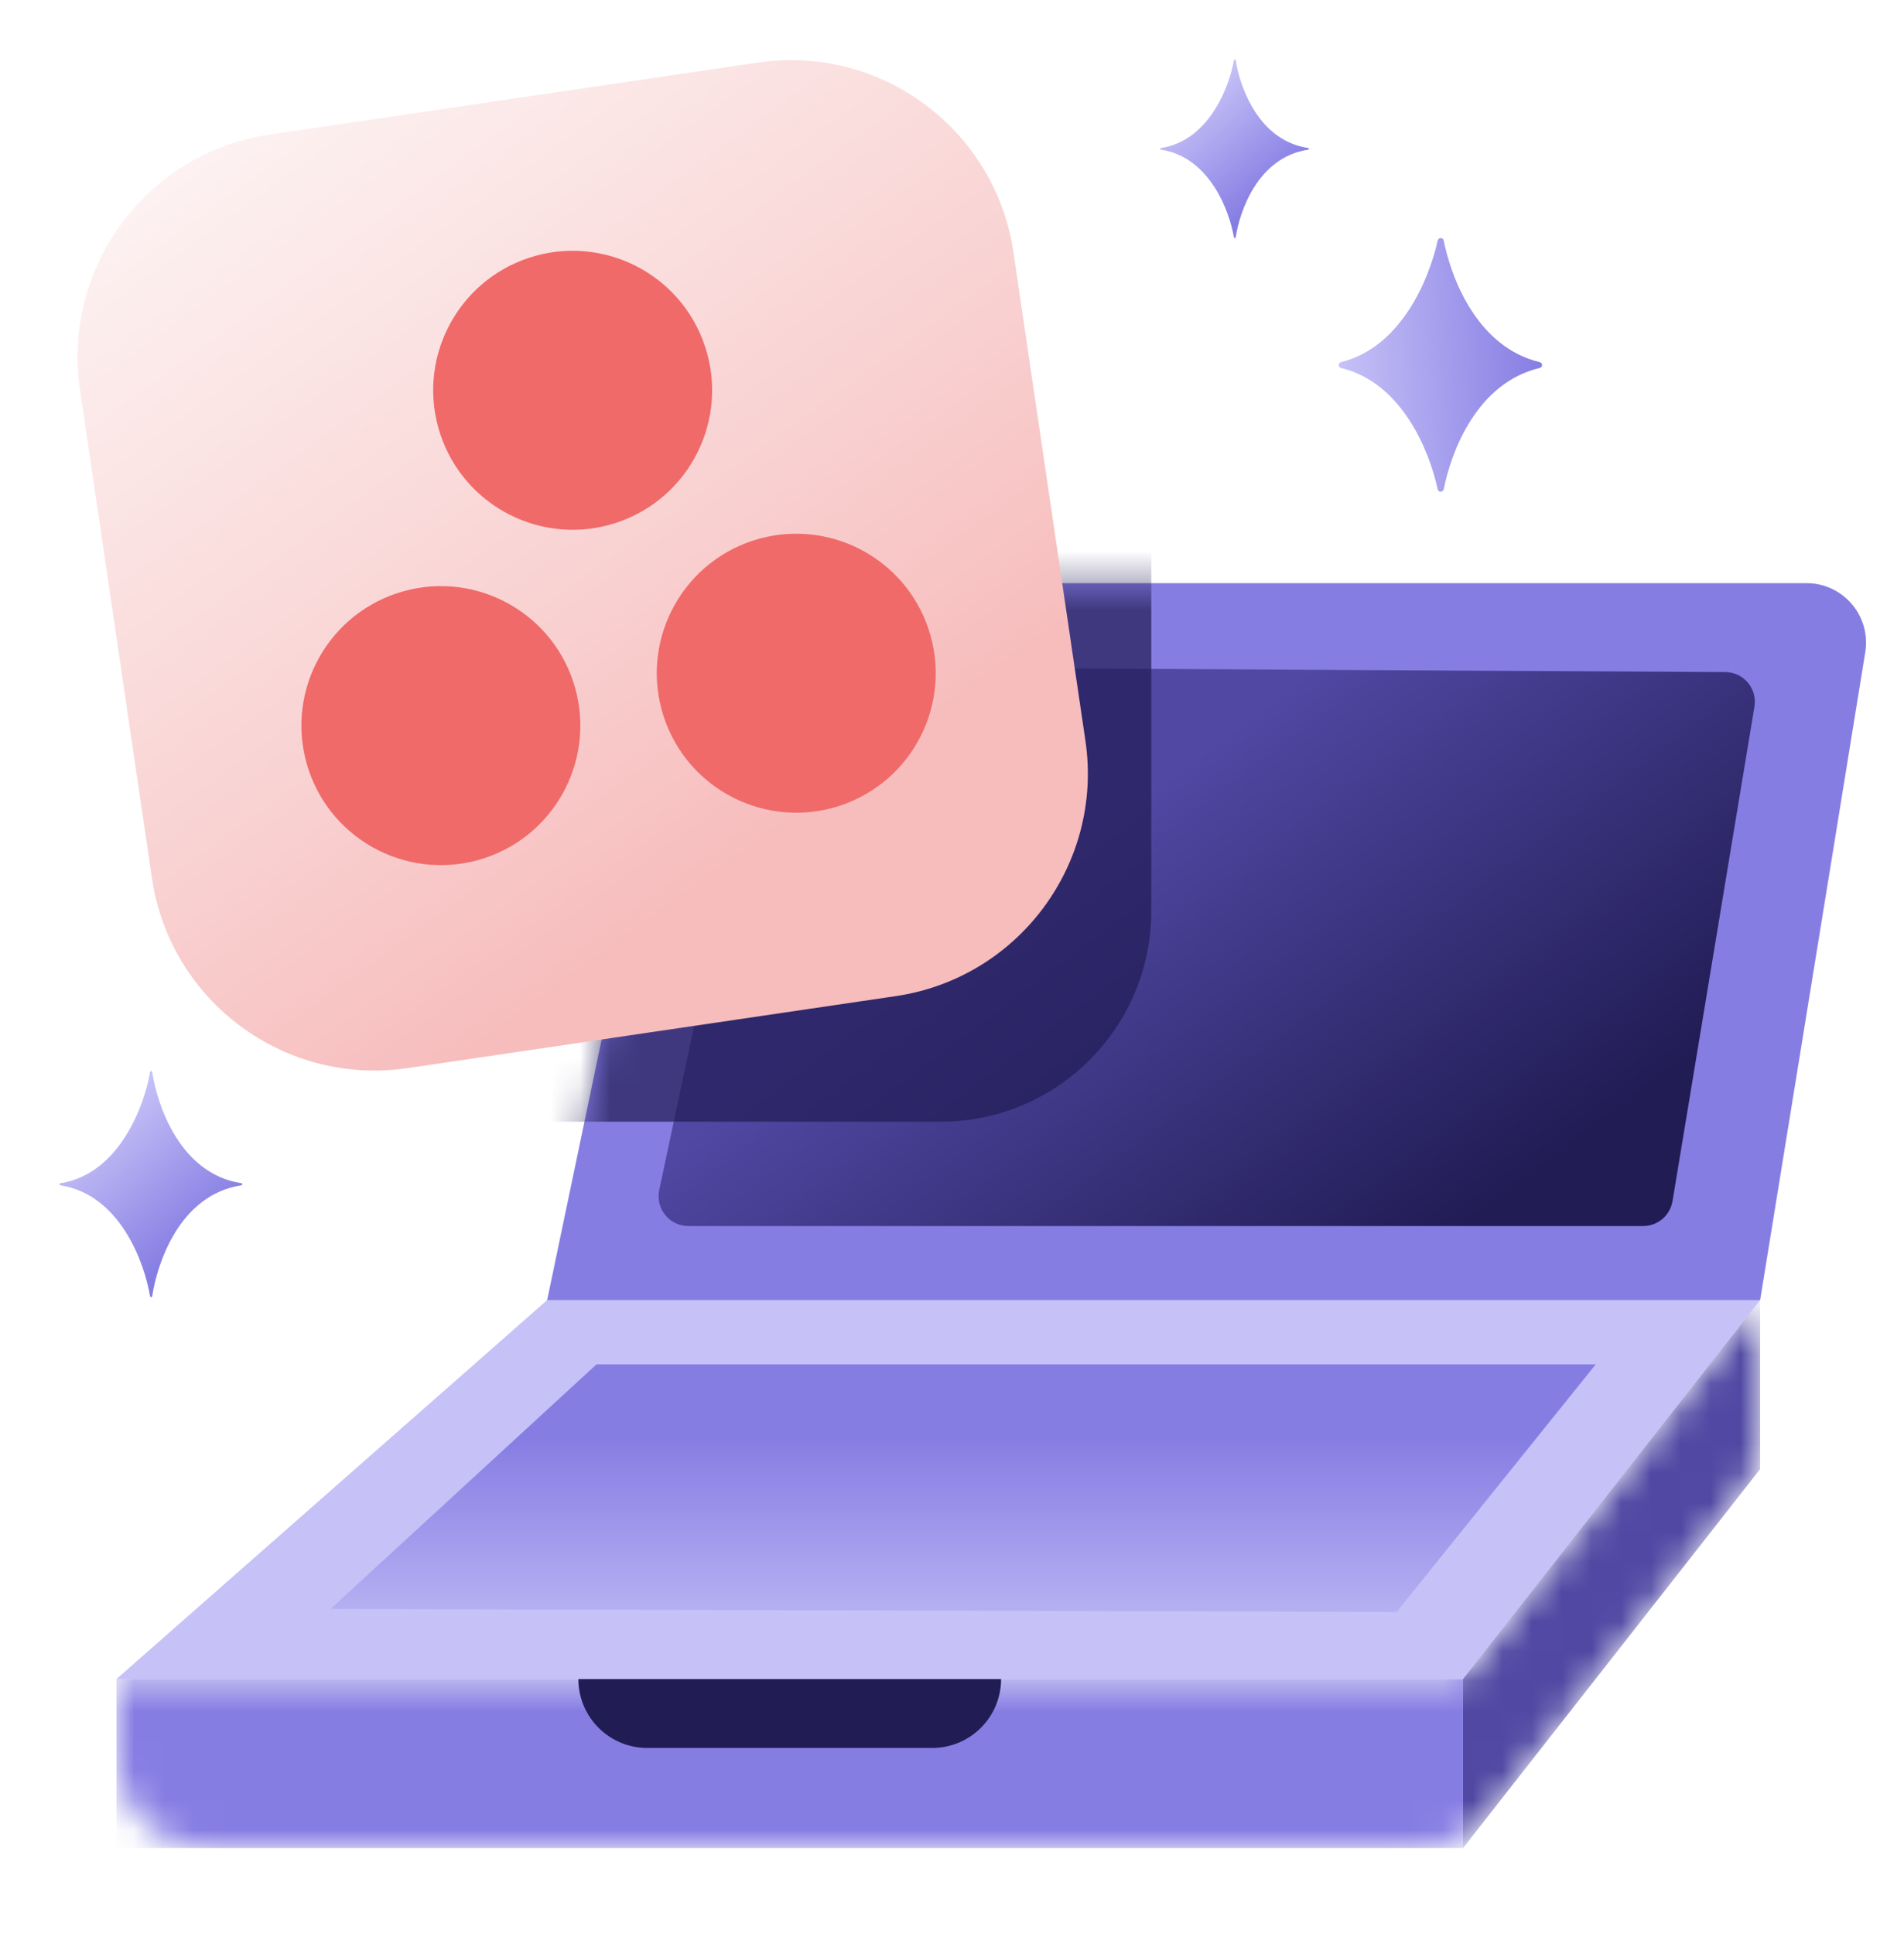 <svg width="64" height="65" viewBox="0 0 64 65" fill="none" xmlns="http://www.w3.org/2000/svg">
<path d="M59.163 43.696H18.39L3.914 56.431H49.176L59.163 43.696Z" fill="#C6C1F7"/>
<path d="M53.639 45.853H20.051L11.113 54.072L46.944 54.178L53.639 45.853Z" fill="url(#paint0_linear_2679_56809)"/>
<mask id="mask0_2679_56809" style="mask-type:luminance" maskUnits="userSpaceOnUse" x="3" y="43" width="57" height="20">
<path d="M49.176 56.431H3.914V59.112C3.914 60.769 5.257 62.112 6.914 62.112H47.716C48.638 62.112 49.508 61.688 50.077 60.963L58.524 50.191C58.938 49.663 59.163 49.011 59.163 48.34V43.695L49.176 56.431Z" fill="white"/>
</mask>
<g mask="url(#mask0_2679_56809)">
<path d="M49.176 56.431H3.914V62.112H49.176V56.431Z" fill="#867DE3"/>
<path d="M49.176 62.112L59.163 49.376V43.696L49.176 56.431V62.112Z" fill="#5048A3"/>
</g>
<path d="M60.724 19.599H25.056C24.109 19.599 23.292 20.263 23.098 21.19L18.391 43.696H59.164L62.698 21.919C62.895 20.702 61.956 19.599 60.724 19.599Z" fill="#867DE3"/>
<path d="M57.992 22.587L26.709 22.415C26.235 22.412 25.824 22.743 25.725 23.207L22.159 39.997C22.027 40.619 22.501 41.205 23.137 41.205H55.232C55.721 41.205 56.139 40.851 56.219 40.368L58.973 23.749C59.074 23.142 58.607 22.59 57.992 22.587Z" fill="url(#paint1_linear_2679_56809)"/>
<mask id="mask1_2679_56809" style="mask-type:luminance" maskUnits="userSpaceOnUse" x="18" y="19" width="45" height="25">
<path d="M60.724 19.599H25.056C24.109 19.599 23.292 20.263 23.098 21.19L18.391 43.696H59.164L62.698 21.919C62.895 20.702 61.956 19.599 60.724 19.599Z" fill="white"/>
</mask>
<g mask="url(#mask1_2679_56809)">
<path opacity="0.7" d="M9 15.081L9 30.617C9 34.528 12.17 37.699 16.081 37.699L31.617 37.699C35.528 37.699 38.699 34.528 38.699 30.617L38.699 15.081C38.699 11.17 35.528 8 31.617 8L16.081 8C12.17 8 9 11.17 9 15.081Z" fill="#211C54"/>
</g>
<path d="M19.441 56.431H33.65C33.65 57.709 32.613 58.746 31.335 58.746H21.756C20.478 58.746 19.441 57.709 19.441 56.431Z" fill="#211C54"/>
<g filter="url(#filter0_f_2679_56809)">
<path d="M5.117 43.561C5.279 42.469 6.035 40.148 8.116 39.836C8.157 39.83 8.156 39.772 8.116 39.766C6.043 39.452 5.279 37.121 5.117 36.033C5.11 35.989 5.051 35.989 5.043 36.033C4.862 37.12 4.027 39.452 2.03 39.767C1.99 39.773 1.99 39.831 2.03 39.837C4.048 40.148 4.864 42.47 5.043 43.562C5.05 43.606 5.111 43.604 5.117 43.561Z" fill="url(#paint2_linear_2679_56809)"/>
</g>
<g filter="url(#filter1_f_2679_56809)">
<path d="M41.536 7.973C41.667 7.11 42.282 5.277 43.975 5.031C44.008 5.026 44.008 4.98 43.975 4.975C42.29 4.727 41.667 2.886 41.536 2.026C41.531 1.991 41.482 1.991 41.476 2.026C41.329 2.885 40.649 4.727 39.025 4.975C38.992 4.981 38.992 5.026 39.025 5.031C40.666 5.276 41.33 7.111 41.476 7.974C41.482 8.009 41.532 8.009 41.537 7.974L41.536 7.973Z" fill="url(#paint3_linear_2679_56809)"/>
</g>
<g filter="url(#filter2_f_2679_56809)">
<path d="M48.529 16.439C48.796 15.115 49.668 12.865 51.75 12.368C51.862 12.341 51.862 12.196 51.75 12.169C49.673 11.668 48.794 9.402 48.527 8.082C48.505 7.971 48.351 7.974 48.326 8.084C48.032 9.404 47.091 11.667 45.083 12.169C44.972 12.197 44.972 12.341 45.083 12.368C47.113 12.864 48.038 15.122 48.327 16.446C48.351 16.557 48.507 16.551 48.529 16.439Z" fill="url(#paint4_linear_2679_56809)"/>
</g>
<path d="M2.69 13.105L5.108 29.518C5.717 33.65 9.561 36.506 13.692 35.898L30.106 33.479C34.238 32.87 37.094 29.027 36.485 24.895L34.066 8.481C33.457 4.35 29.614 1.494 25.482 2.102L9.069 4.521C4.937 5.13 2.081 8.973 2.69 13.105Z" fill="url(#paint5_linear_2679_56809)"/>
<path d="M28.234 27.077C30.693 26.265 32.028 23.614 31.216 21.156C30.404 18.698 27.753 17.363 25.295 18.174C22.837 18.986 21.502 21.637 22.313 24.095C23.125 26.554 25.776 27.889 28.234 27.077Z" fill="#F06A6A"/>
<path d="M16.289 28.839C18.747 28.027 20.082 25.376 19.271 22.918C18.459 20.459 15.808 19.124 13.35 19.936C10.891 20.748 9.556 23.398 10.368 25.857C11.18 28.315 13.831 29.65 16.289 28.839Z" fill="#F06A6A"/>
<path d="M20.719 17.568C23.177 16.756 24.512 14.105 23.7 11.647C22.889 9.188 20.238 7.854 17.779 8.665C15.321 9.477 13.986 12.128 14.798 14.586C15.609 17.044 18.26 18.38 20.719 17.568Z" fill="#F06A6A"/>
<defs>
<filter id="filter0_f_2679_56809" x="0" y="34" width="10.145" height="11.594" filterUnits="userSpaceOnUse" color-interpolation-filters="sRGB">
<feFlood flood-opacity="0" result="BackgroundImageFix"/>
<feBlend mode="normal" in="SourceGraphic" in2="BackgroundImageFix" result="shape"/>
<feGaussianBlur stdDeviation="1" result="effect1_foregroundBlur_2679_56809"/>
</filter>
<filter id="filter1_f_2679_56809" x="37" y="0" width="9" height="10" filterUnits="userSpaceOnUse" color-interpolation-filters="sRGB">
<feFlood flood-opacity="0" result="BackgroundImageFix"/>
<feBlend mode="normal" in="SourceGraphic" in2="BackgroundImageFix" result="shape"/>
<feGaussianBlur stdDeviation="1" result="effect1_foregroundBlur_2679_56809"/>
</filter>
<filter id="filter2_f_2679_56809" x="43" y="6" width="10.836" height="12.526" filterUnits="userSpaceOnUse" color-interpolation-filters="sRGB">
<feFlood flood-opacity="0" result="BackgroundImageFix"/>
<feBlend mode="normal" in="SourceGraphic" in2="BackgroundImageFix" result="shape"/>
<feGaussianBlur stdDeviation="1" result="effect1_foregroundBlur_2679_56809"/>
</filter>
<linearGradient id="paint0_linear_2679_56809" x1="32.376" y1="44.301" x2="32.376" y2="56.099" gradientUnits="userSpaceOnUse">
<stop offset="0.342" stop-color="#867DE3"/>
<stop offset="1" stop-color="#C6C1F7"/>
</linearGradient>
<linearGradient id="paint1_linear_2679_56809" x1="48.171" y1="42.042" x2="37.296" y2="27.541" gradientUnits="userSpaceOnUse">
<stop stop-color="#211C54"/>
<stop offset="1" stop-color="#5048A3"/>
</linearGradient>
<linearGradient id="paint2_linear_2679_56809" x1="3.252" y1="37.731" x2="6.652" y2="41.576" gradientUnits="userSpaceOnUse">
<stop stop-color="#C6C1F7"/>
<stop offset="1" stop-color="#867DE3"/>
</linearGradient>
<linearGradient id="paint3_linear_2679_56809" x1="40.019" y1="3.368" x2="42.694" y2="6.482" gradientUnits="userSpaceOnUse">
<stop stop-color="#C6C1F7"/>
<stop offset="1" stop-color="#867DE3"/>
</linearGradient>
<linearGradient id="paint4_linear_2679_56809" x1="45.01" y1="12.444" x2="51.824" y2="12.084" gradientUnits="userSpaceOnUse">
<stop stop-color="#C6C1F7"/>
<stop offset="1" stop-color="#867DE3"/>
</linearGradient>
<linearGradient id="paint5_linear_2679_56809" x1="2.14" y1="-5.051" x2="33.981" y2="38.843" gradientUnits="userSpaceOnUse">
<stop stop-color="white"/>
<stop offset="0.195" stop-color="#FDF2F2"/>
<stop offset="0.549" stop-color="#F9D2D2"/>
<stop offset="0.763" stop-color="#F7BCBC"/>
</linearGradient>
</defs>
</svg>
